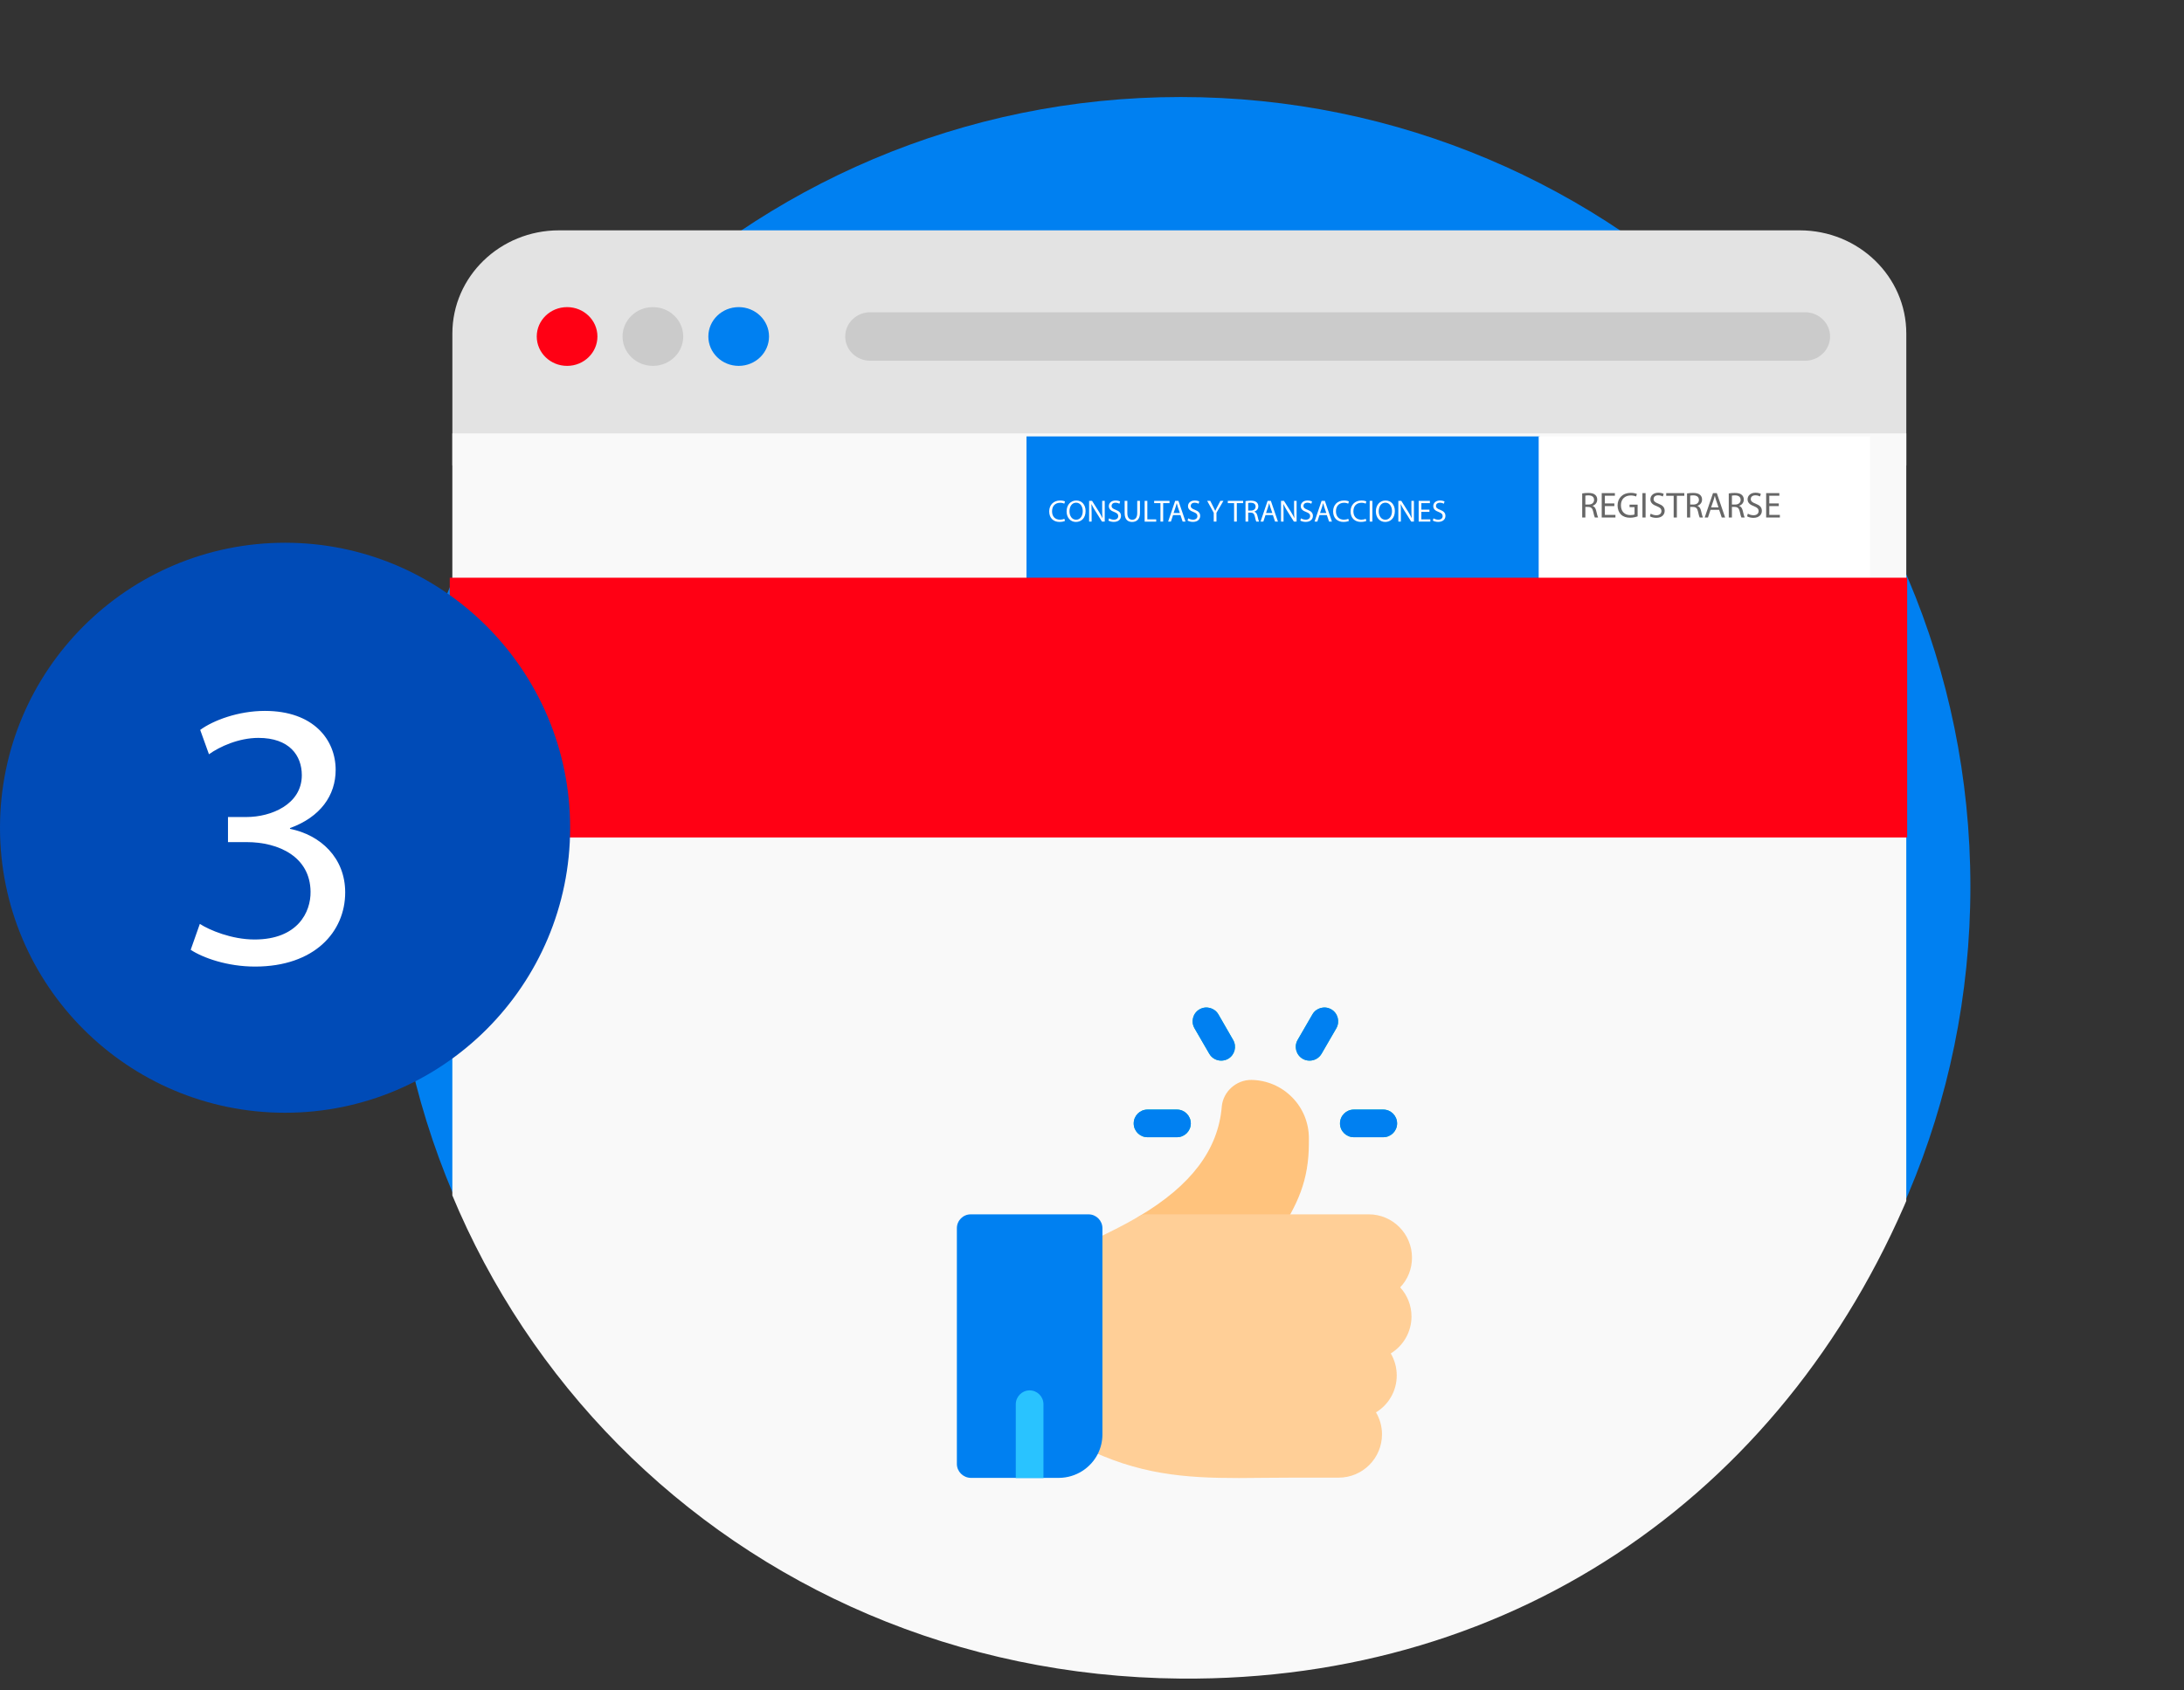 <?xml version="1.0" encoding="utf-8"?>
<!-- Generator: Adobe Illustrator 16.0.0, SVG Export Plug-In . SVG Version: 6.00 Build 0)  -->
<!DOCTYPE svg PUBLIC "-//W3C//DTD SVG 1.1//EN" "http://www.w3.org/Graphics/SVG/1.1/DTD/svg11.dtd">
<svg version="1.1" id="Capa_1" xmlns="http://www.w3.org/2000/svg" xmlns:xlink="http://www.w3.org/1999/xlink" x="0px" y="0px"
	 width="93px" height="72px" viewBox="0 0 93 72" enable-background="new 0 0 93 72" xml:space="preserve">
<rect x="0" y="0" width="93" height="72" fill="#333333" stroke="none"/>
<g>
	<path fill="#0080F1" d="M83.904,37.759c0,18.571-15.055,33.626-33.626,33.626S16.651,56.33,16.651,37.759
		c0-18.572,15.056-33.627,33.627-33.627S83.904,19.187,83.904,37.759"/>
	<g>
		<defs>
			<path id="SVGID_1_" d="M50.278,0.508c-40.963,0-33.627-1.009-33.627,37.25c0,18.571,14.599,33.571,33.613,33.738
				c14.399,0.126,26.064-8.096,31.329-21.354c0.49-1.236,2.812-11.836,2.812-16.009c0-32.474,1.494-33.633-27.002-33.633
				C55.212,0.501,52.838,0.508,50.278,0.508"/>
		</defs>
		<clipPath id="SVGID_2_">
			<use xlink:href="#SVGID_1_"  overflow="visible"/>
		</clipPath>
		<path clip-path="url(#SVGID_2_)" fill="#E3E3E3" d="M81.174,19.823H19.263v-5.616c0-2.428,2.032-4.396,4.54-4.396h52.832
			c2.507,0,4.54,1.968,4.54,4.396V19.823z"/>
		<path clip-path="url(#SVGID_2_)" fill="#F9F9F9" d="M19.262,18.46v27.49v15.776v5.563c0,2.428,2.033,4.395,4.54,4.395h52.832
			c2.507,0,4.54-1.967,4.54-4.395v-5.563V45.95V18.46H19.262z"/>
		<path clip-path="url(#SVGID_2_)" fill="#FFC37D" d="M53.893,52.9h-5.089c-0.266,0-0.498-0.178-0.569-0.436
			c-0.068-0.254,0.042-0.525,0.271-0.659c2.217-1.312,3.368-2.839,3.52-4.672c0.054-0.636,0.62-1.144,1.262-1.136
			c0.658,0.01,1.272,0.273,1.735,0.742c0.458,0.464,0.712,1.084,0.712,1.742v0.198c0,1.604-0.475,2.627-1.351,3.956
			C54.272,52.8,54.09,52.9,53.893,52.9"/>
		<path clip-path="url(#SVGID_2_)" fill="#FFCF97" d="M60.126,53.567c0-1.018-0.825-1.845-1.843-1.845h-9.479
			c-0.106,0-0.209,0.029-0.299,0.083c-0.666,0.394-1.339,0.717-1.877,0.977c-0.189,0.091-0.367,0.179-0.529,0.258
			c-0.199,0.101-0.324,0.303-0.324,0.527v7.526c0,0.225,0.125,0.428,0.324,0.528c2.376,1.188,4.353,1.333,6.658,1.333
			c0.356,0,0.721-0.005,1.097-0.009c0.413-0.002,0.843-0.008,1.292-0.008h1.86c1.018,0,1.843-0.826,1.843-1.845
			c0-0.34-0.093-0.659-0.256-0.935c0.531-0.323,0.884-0.906,0.884-1.573c0-0.343-0.093-0.659-0.254-0.938
			c0.527-0.322,0.882-0.907,0.882-1.572c0-0.479-0.184-0.916-0.482-1.241C59.949,54.491,60.126,54.042,60.126,53.567"/>
		<path clip-path="url(#SVGID_2_)" fill="#00CCB0" d="M58.903,48.437h-1.254c-0.325,0-0.589-0.264-0.589-0.586
			c0-0.327,0.264-0.591,0.589-0.591h1.254c0.325,0,0.589,0.264,0.589,0.591C59.492,48.173,59.229,48.437,58.903,48.437"/>
		<path clip-path="url(#SVGID_2_)" fill="#00CCB0" d="M50.119,48.437h-1.257c-0.324,0-0.586-0.264-0.586-0.586
			c0-0.327,0.262-0.591,0.586-0.591h1.257c0.324,0,0.588,0.264,0.588,0.591C50.707,48.173,50.443,48.437,50.119,48.437"/>
		<path clip-path="url(#SVGID_2_)" fill="#00CCB0" d="M52.003,45.175c-0.205,0-0.401-0.104-0.51-0.294l-0.628-1.084
			c-0.164-0.284-0.067-0.646,0.214-0.806c0.282-0.163,0.643-0.064,0.804,0.215l0.626,1.087c0.163,0.281,0.069,0.642-0.213,0.805
			C52.204,45.151,52.102,45.175,52.003,45.175"/>
		<path clip-path="url(#SVGID_2_)" fill="#00CCB0" d="M55.766,45.175c-0.101,0-0.201-0.023-0.294-0.077
			c-0.281-0.163-0.378-0.523-0.215-0.805l0.629-1.087c0.159-0.279,0.521-0.378,0.803-0.215c0.279,0.159,0.376,0.521,0.215,0.806
			l-0.628,1.084C56.167,45.07,55.97,45.175,55.766,45.175"/>
		<path clip-path="url(#SVGID_2_)" fill="#29C3FF" d="M44.433,59.85v3.097h-1.178V59.85c0-0.326,0.265-0.589,0.59-0.589
			C44.168,59.261,44.433,59.523,44.433,59.85"/>
		<path clip-path="url(#SVGID_2_)" fill="#0080F1" d="M58.903,48.437h-1.254c-0.325,0-0.589-0.264-0.589-0.586
			c0-0.327,0.264-0.591,0.589-0.591h1.254c0.325,0,0.589,0.264,0.589,0.591C59.492,48.173,59.229,48.437,58.903,48.437"/>
		<path clip-path="url(#SVGID_2_)" fill="#0080F1" d="M50.119,48.437h-1.257c-0.324,0-0.586-0.264-0.586-0.586
			c0-0.327,0.262-0.591,0.586-0.591h1.257c0.324,0,0.588,0.264,0.588,0.591C50.707,48.173,50.443,48.437,50.119,48.437"/>
		<path clip-path="url(#SVGID_2_)" fill="#0080F1" d="M52.003,45.175c-0.205,0-0.401-0.104-0.51-0.294l-0.628-1.084
			c-0.164-0.284-0.067-0.646,0.214-0.806c0.282-0.163,0.643-0.064,0.804,0.215l0.626,1.087c0.163,0.281,0.069,0.642-0.213,0.805
			C52.204,45.151,52.102,45.175,52.003,45.175"/>
		<path clip-path="url(#SVGID_2_)" fill="#0080F1" d="M55.766,45.175c-0.101,0-0.201-0.023-0.294-0.077
			c-0.281-0.163-0.378-0.523-0.215-0.805l0.629-1.087c0.159-0.279,0.521-0.378,0.803-0.215c0.279,0.159,0.376,0.521,0.215,0.806
			l-0.628,1.084C56.167,45.07,55.97,45.175,55.766,45.175"/>
		<path clip-path="url(#SVGID_2_)" fill="#29C3FF" d="M44.433,59.85v3.097h-1.178V59.85c0-0.326,0.265-0.589,0.59-0.589
			C44.168,59.261,44.433,59.523,44.433,59.85"/>
		<path clip-path="url(#SVGID_2_)" fill="#0080F1" d="M46.354,51.723h-5.021c-0.323,0-0.587,0.264-0.587,0.589v10.041
			c0,0.322,0.265,0.586,0.587,0.594h3.767c0.721-0.008,1.346-0.423,1.65-1.025c0.123-0.25,0.194-0.529,0.194-0.823v-8.786
			C46.943,51.986,46.677,51.723,46.354,51.723"/>
		<path clip-path="url(#SVGID_2_)" fill="#29C3FF" d="M44.433,59.809v3.138h-1.178v-3.138c0-0.323,0.265-0.589,0.59-0.589
			C44.168,59.22,44.433,59.485,44.433,59.809"/>
		<path clip-path="url(#SVGID_2_)" fill="#FF0014" d="M25.44,14.332c0,0.691-0.579,1.252-1.291,1.252
			c-0.714,0-1.293-0.561-1.293-1.252s0.579-1.251,1.293-1.251C24.861,13.081,25.44,13.641,25.44,14.332"/>
		<path clip-path="url(#SVGID_2_)" fill="#CBCBCB" d="M29.094,14.332c0,0.691-0.578,1.252-1.292,1.252s-1.293-0.561-1.293-1.252
			s0.579-1.251,1.293-1.251S29.094,13.641,29.094,14.332"/>
		<path clip-path="url(#SVGID_2_)" fill="#0080F1" d="M32.747,14.332c0,0.691-0.579,1.252-1.291,1.252
			c-0.714,0-1.293-0.561-1.293-1.252s0.579-1.251,1.293-1.251C32.168,13.081,32.747,13.641,32.747,14.332"/>
		<path clip-path="url(#SVGID_2_)" fill="#CBCBCB" d="M76.862,15.365H37.058c-0.59,0-1.067-0.462-1.067-1.033
			c0-0.57,0.477-1.033,1.067-1.033h39.804c0.589,0,1.067,0.463,1.067,1.033C77.93,14.903,77.451,15.365,76.862,15.365"/>
		<rect x="43.711" y="18.588" clip-path="url(#SVGID_2_)" fill="#0080F1" width="21.856" height="6.128"/>
		<rect x="65.521" y="18.588" clip-path="url(#SVGID_2_)" fill="#FFFFFF" width="14.108" height="6.128"/>
		<g clip-path="url(#SVGID_2_)">
			<path fill="#FFFFFF" d="M45.348,22.188c-0.042,0.021-0.126,0.042-0.233,0.042c-0.25,0-0.437-0.158-0.437-0.448
				c0-0.277,0.188-0.464,0.462-0.464c0.11,0,0.18,0.023,0.21,0.04l-0.028,0.093c-0.043-0.021-0.105-0.037-0.178-0.037
				c-0.208,0-0.345,0.133-0.345,0.365c0,0.217,0.125,0.356,0.34,0.356c0.069,0,0.141-0.015,0.187-0.037L45.348,22.188z"/>
			<path fill="#FFFFFF" d="M46.227,21.765c0,0.305-0.185,0.466-0.411,0.466c-0.233,0-0.397-0.181-0.397-0.449
				c0-0.281,0.174-0.464,0.411-0.464C46.071,21.317,46.227,21.502,46.227,21.765z M45.541,21.779c0,0.189,0.102,0.358,0.282,0.358
				c0.181,0,0.283-0.167,0.283-0.368c0-0.176-0.092-0.359-0.282-0.359C45.635,21.411,45.541,21.585,45.541,21.779z"/>
			<path fill="#FFFFFF" d="M46.377,22.216v-0.884h0.125l0.283,0.447c0.065,0.104,0.117,0.197,0.159,0.288l0.003-0.001
				c-0.011-0.118-0.013-0.226-0.013-0.363v-0.37h0.108v0.884h-0.116l-0.281-0.449c-0.062-0.099-0.121-0.2-0.166-0.295l-0.004,0.001
				c0.006,0.111,0.009,0.218,0.009,0.365v0.378H46.377z"/>
			<path fill="#FFFFFF" d="M47.227,22.077c0.051,0.032,0.126,0.058,0.205,0.058c0.116,0,0.185-0.062,0.185-0.151
				c0-0.083-0.047-0.13-0.167-0.176c-0.144-0.051-0.233-0.126-0.233-0.25c0-0.138,0.114-0.24,0.286-0.24
				c0.091,0,0.156,0.021,0.195,0.043l-0.031,0.093c-0.028-0.016-0.088-0.042-0.168-0.042c-0.12,0-0.166,0.072-0.166,0.132
				c0,0.083,0.054,0.124,0.176,0.17c0.149,0.058,0.226,0.13,0.226,0.26c0,0.137-0.102,0.255-0.31,0.255
				c-0.086,0-0.179-0.025-0.227-0.057L47.227,22.077z"/>
			<path fill="#FFFFFF" d="M48.005,21.332v0.523c0,0.198,0.088,0.282,0.206,0.282c0.131,0,0.215-0.087,0.215-0.282v-0.523h0.116
				v0.516c0,0.271-0.144,0.383-0.335,0.383c-0.181,0-0.317-0.104-0.317-0.378v-0.521H48.005z"/>
			<path fill="#FFFFFF" d="M48.742,21.332h0.114v0.789h0.378v0.096h-0.492V21.332z"/>
			<path fill="#FFFFFF" d="M49.416,21.429h-0.269v-0.097h0.654v0.097h-0.271v0.788h-0.115V21.429z"/>
			<path fill="#FFFFFF" d="M49.952,21.938l-0.092,0.278h-0.118l0.3-0.884h0.138l0.302,0.884h-0.122l-0.094-0.278H49.952z
				 M50.242,21.849l-0.087-0.254c-0.02-0.058-0.033-0.11-0.046-0.161h-0.003c-0.013,0.052-0.027,0.106-0.045,0.16l-0.086,0.256
				H50.242z"/>
			<path fill="#FFFFFF" d="M50.598,22.077c0.051,0.032,0.126,0.058,0.205,0.058c0.116,0,0.185-0.062,0.185-0.151
				c0-0.083-0.047-0.13-0.167-0.176c-0.144-0.051-0.233-0.126-0.233-0.25c0-0.138,0.114-0.24,0.286-0.24
				c0.091,0,0.156,0.021,0.195,0.043l-0.031,0.093c-0.028-0.016-0.088-0.042-0.168-0.042c-0.12,0-0.166,0.072-0.166,0.132
				c0,0.083,0.054,0.124,0.176,0.17c0.149,0.058,0.226,0.13,0.226,0.26c0,0.137-0.102,0.255-0.31,0.255
				c-0.086,0-0.179-0.025-0.227-0.057L50.598,22.077z"/>
			<path fill="#FFFFFF" d="M51.684,22.216v-0.375l-0.28-0.509h0.13l0.125,0.244c0.034,0.067,0.061,0.121,0.088,0.182h0.003
				c0.024-0.058,0.055-0.115,0.089-0.182l0.128-0.244h0.13l-0.297,0.508v0.376H51.684z"/>
			<path fill="#FFFFFF" d="M52.552,21.429h-0.269v-0.097h0.654v0.097h-0.271v0.788h-0.115V21.429z"/>
			<path fill="#FFFFFF" d="M53.037,21.344c0.058-0.012,0.141-0.019,0.22-0.019c0.122,0,0.2,0.022,0.256,0.072
				c0.044,0.04,0.069,0.1,0.069,0.168c0,0.117-0.073,0.194-0.167,0.226v0.004c0.068,0.024,0.109,0.087,0.13,0.179
				c0.029,0.123,0.05,0.208,0.068,0.243h-0.118c-0.015-0.025-0.034-0.101-0.059-0.211c-0.026-0.122-0.074-0.168-0.178-0.172h-0.107
				v0.383h-0.114V21.344z M53.151,21.747h0.117c0.122,0,0.199-0.067,0.199-0.168c0-0.114-0.083-0.164-0.203-0.166
				c-0.056,0-0.095,0.005-0.113,0.011V21.747z"/>
			<path fill="#FFFFFF" d="M53.888,21.938l-0.092,0.278h-0.118l0.3-0.884h0.138l0.302,0.884h-0.122l-0.094-0.278H53.888z
				 M54.178,21.849l-0.087-0.254c-0.02-0.058-0.033-0.11-0.046-0.161h-0.003c-0.013,0.052-0.027,0.106-0.045,0.16l-0.086,0.256
				H54.178z"/>
			<path fill="#FFFFFF" d="M54.549,22.216v-0.884h0.125l0.283,0.447c0.065,0.104,0.117,0.197,0.159,0.288l0.002-0.001
				c-0.01-0.118-0.013-0.226-0.013-0.363v-0.37h0.107v0.884h-0.115l-0.281-0.449c-0.062-0.099-0.12-0.2-0.165-0.295l-0.004,0.001
				c0.007,0.111,0.009,0.218,0.009,0.365v0.378H54.549z"/>
			<path fill="#FFFFFF" d="M55.399,22.077c0.051,0.032,0.126,0.058,0.205,0.058c0.116,0,0.185-0.062,0.185-0.151
				c0-0.083-0.047-0.13-0.167-0.176c-0.144-0.051-0.233-0.126-0.233-0.25c0-0.138,0.114-0.24,0.286-0.24
				c0.091,0,0.156,0.021,0.195,0.043l-0.031,0.093c-0.028-0.016-0.088-0.042-0.168-0.042c-0.12,0-0.167,0.072-0.167,0.132
				c0,0.083,0.055,0.124,0.177,0.17c0.149,0.058,0.226,0.13,0.226,0.26c0,0.137-0.102,0.255-0.31,0.255
				c-0.086,0-0.179-0.025-0.227-0.057L55.399,22.077z"/>
			<path fill="#FFFFFF" d="M56.187,21.938l-0.092,0.278h-0.118l0.3-0.884h0.138l0.302,0.884h-0.122L56.5,21.938H56.187z
				 M56.477,21.849l-0.087-0.254c-0.02-0.058-0.033-0.11-0.046-0.161h-0.003c-0.013,0.052-0.027,0.106-0.045,0.16l-0.086,0.256
				H56.477z"/>
			<path fill="#FFFFFF" d="M57.438,22.188c-0.042,0.021-0.126,0.042-0.233,0.042c-0.249,0-0.438-0.158-0.438-0.448
				c0-0.277,0.188-0.464,0.462-0.464c0.11,0,0.18,0.023,0.21,0.04l-0.027,0.093c-0.043-0.021-0.104-0.037-0.179-0.037
				c-0.207,0-0.345,0.133-0.345,0.365c0,0.217,0.125,0.356,0.34,0.356c0.069,0,0.141-0.015,0.187-0.037L57.438,22.188z"/>
			<path fill="#FFFFFF" d="M58.181,22.188c-0.042,0.021-0.126,0.042-0.233,0.042c-0.249,0-0.438-0.158-0.438-0.448
				c0-0.277,0.188-0.464,0.462-0.464c0.11,0,0.18,0.023,0.21,0.04l-0.027,0.093c-0.043-0.021-0.104-0.037-0.179-0.037
				c-0.207,0-0.345,0.133-0.345,0.365c0,0.217,0.125,0.356,0.34,0.356c0.069,0,0.141-0.015,0.187-0.037L58.181,22.188z"/>
			<path fill="#FFFFFF" d="M58.439,21.332v0.884h-0.114v-0.884H58.439z"/>
			<path fill="#FFFFFF" d="M59.396,21.765c0,0.305-0.185,0.466-0.41,0.466c-0.234,0-0.398-0.181-0.398-0.449
				c0-0.281,0.175-0.464,0.411-0.464C59.239,21.317,59.396,21.502,59.396,21.765z M58.709,21.779c0,0.189,0.103,0.358,0.282,0.358
				c0.182,0,0.284-0.167,0.284-0.368c0-0.176-0.093-0.359-0.282-0.359S58.709,21.585,58.709,21.779z"/>
			<path fill="#FFFFFF" d="M59.545,22.216v-0.884h0.125l0.283,0.447c0.065,0.104,0.117,0.197,0.159,0.288l0.002-0.001
				c-0.01-0.118-0.013-0.226-0.013-0.363v-0.37h0.107v0.884h-0.115l-0.281-0.449c-0.062-0.099-0.12-0.2-0.165-0.295l-0.004,0.001
				c0.007,0.111,0.009,0.218,0.009,0.365v0.378H59.545z"/>
			<path fill="#FFFFFF" d="M60.868,21.802h-0.344v0.319h0.383v0.096H60.41v-0.884h0.478v0.096h-0.363v0.279h0.344V21.802z"/>
			<path fill="#FFFFFF" d="M61.042,22.077c0.051,0.032,0.126,0.058,0.205,0.058c0.116,0,0.185-0.062,0.185-0.151
				c0-0.083-0.047-0.13-0.167-0.176c-0.144-0.051-0.233-0.126-0.233-0.25c0-0.138,0.114-0.24,0.286-0.24
				c0.091,0,0.156,0.021,0.195,0.043l-0.031,0.093c-0.028-0.016-0.088-0.042-0.168-0.042c-0.12,0-0.167,0.072-0.167,0.132
				c0,0.083,0.055,0.124,0.177,0.17c0.149,0.058,0.226,0.13,0.226,0.26c0,0.137-0.102,0.255-0.31,0.255
				c-0.086,0-0.179-0.025-0.227-0.057L61.042,22.077z"/>
		</g>
		<g clip-path="url(#SVGID_2_)">
			<path fill="#666666" d="M67.374,21.017c0.067-0.014,0.165-0.021,0.257-0.021c0.144,0,0.236,0.026,0.301,0.085
				c0.053,0.046,0.082,0.117,0.082,0.197c0,0.137-0.087,0.228-0.196,0.265v0.005c0.081,0.028,0.128,0.102,0.153,0.209
				c0.033,0.145,0.059,0.245,0.08,0.285h-0.139c-0.018-0.029-0.04-0.119-0.069-0.248c-0.031-0.144-0.087-0.197-0.208-0.202h-0.127
				v0.45h-0.134V21.017z M67.508,21.49h0.138c0.143,0,0.234-0.079,0.234-0.197c0-0.134-0.098-0.192-0.239-0.194
				c-0.064,0-0.111,0.006-0.133,0.013V21.49z"/>
			<path fill="#666666" d="M68.743,21.555h-0.404v0.375h0.45v0.112h-0.584v-1.039h0.561v0.112h-0.427v0.328h0.404V21.555z"/>
			<path fill="#666666" d="M69.733,21.995c-0.061,0.021-0.18,0.057-0.319,0.057c-0.157,0-0.287-0.04-0.389-0.137
				c-0.089-0.086-0.145-0.225-0.145-0.387c0.001-0.31,0.214-0.536,0.563-0.536c0.12,0,0.214,0.026,0.259,0.047l-0.032,0.11
				c-0.056-0.025-0.125-0.045-0.229-0.045c-0.253,0-0.418,0.157-0.418,0.417c0,0.264,0.159,0.419,0.4,0.419
				c0.088,0,0.148-0.012,0.179-0.028v-0.31h-0.211v-0.108h0.343V21.995z"/>
			<path fill="#666666" d="M70.073,21.003v1.039h-0.134v-1.039H70.073z"/>
			<path fill="#666666" d="M70.29,21.878c0.061,0.037,0.147,0.068,0.24,0.068c0.138,0,0.218-0.072,0.218-0.177
				c0-0.097-0.056-0.152-0.196-0.207c-0.169-0.06-0.274-0.148-0.274-0.294c0-0.162,0.135-0.282,0.336-0.282
				c0.106,0,0.184,0.024,0.23,0.051l-0.037,0.109c-0.034-0.019-0.104-0.049-0.197-0.049c-0.143,0-0.196,0.085-0.196,0.156
				c0,0.097,0.063,0.145,0.207,0.2c0.176,0.068,0.265,0.153,0.265,0.305c0,0.16-0.118,0.299-0.363,0.299
				c-0.101,0-0.21-0.029-0.266-0.066L70.29,21.878z"/>
			<path fill="#666666" d="M71.268,21.117h-0.316v-0.114h0.77v0.114h-0.317v0.925h-0.136V21.117z"/>
			<path fill="#666666" d="M71.838,21.017c0.067-0.014,0.165-0.021,0.257-0.021c0.144,0,0.236,0.026,0.301,0.085
				c0.053,0.046,0.082,0.117,0.082,0.197c0,0.137-0.087,0.228-0.196,0.265v0.005c0.08,0.028,0.128,0.102,0.153,0.209
				c0.033,0.145,0.059,0.245,0.08,0.285h-0.139c-0.018-0.029-0.04-0.119-0.069-0.248c-0.031-0.144-0.087-0.197-0.208-0.202h-0.127
				v0.45h-0.134V21.017z M71.972,21.49h0.138c0.143,0,0.234-0.079,0.234-0.197c0-0.134-0.098-0.192-0.239-0.194
				c-0.064,0-0.111,0.006-0.133,0.013V21.49z"/>
			<path fill="#666666" d="M72.837,21.715l-0.108,0.327H72.59l0.354-1.039h0.162l0.354,1.039h-0.144l-0.111-0.327H72.837z
				 M73.178,21.61l-0.102-0.299c-0.023-0.068-0.039-0.129-0.055-0.189h-0.003c-0.016,0.062-0.032,0.125-0.052,0.188l-0.103,0.3
				H73.178z"/>
			<path fill="#666666" d="M73.615,21.017c0.067-0.014,0.165-0.021,0.257-0.021c0.144,0,0.236,0.026,0.301,0.085
				c0.053,0.046,0.082,0.117,0.082,0.197c0,0.137-0.087,0.228-0.196,0.265v0.005c0.08,0.028,0.128,0.102,0.153,0.209
				c0.033,0.145,0.059,0.245,0.08,0.285h-0.139c-0.018-0.029-0.04-0.119-0.069-0.248c-0.031-0.144-0.087-0.197-0.208-0.202h-0.127
				v0.45h-0.134V21.017z M73.749,21.49h0.138c0.143,0,0.234-0.079,0.234-0.197c0-0.134-0.098-0.192-0.239-0.194
				c-0.064,0-0.111,0.006-0.133,0.013V21.49z"/>
			<path fill="#666666" d="M74.428,21.878c0.061,0.037,0.148,0.068,0.24,0.068c0.138,0,0.218-0.072,0.218-0.177
				c0-0.097-0.056-0.152-0.196-0.207c-0.169-0.06-0.274-0.148-0.274-0.294c0-0.162,0.135-0.282,0.336-0.282
				c0.106,0,0.184,0.024,0.23,0.051l-0.037,0.109c-0.034-0.019-0.104-0.049-0.197-0.049c-0.143,0-0.196,0.085-0.196,0.156
				c0,0.097,0.063,0.145,0.207,0.2c0.176,0.068,0.265,0.153,0.265,0.305c0,0.16-0.118,0.299-0.363,0.299
				c-0.101,0-0.21-0.029-0.266-0.066L74.428,21.878z"/>
			<path fill="#666666" d="M75.745,21.555h-0.404v0.375h0.45v0.112h-0.584v-1.039h0.561v0.112h-0.427v0.328h0.404V21.555z"/>
		</g>
		<rect x="19.152" y="24.606" clip-path="url(#SVGID_2_)" fill="#FF0014" width="62.06" height="11.063"/>
	</g>
	<path fill="#004BB7" d="M24.278,35.256c0,6.704-5.435,12.139-12.139,12.139C5.435,47.396,0,41.96,0,35.256
		c0-6.705,5.435-12.139,12.139-12.139C18.844,23.118,24.278,28.551,24.278,35.256"/>
	<g>
		<path fill="#FFFFFF" d="M8.509,39.352c0.405,0.26,1.345,0.664,2.333,0.664c1.832,0,2.398-1.166,2.382-2.041
			c-0.016-1.475-1.345-2.107-2.723-2.107H9.708v-1.069h0.794c1.037,0,2.35-0.534,2.35-1.782c0-0.843-0.535-1.588-1.848-1.588
			c-0.842,0-1.653,0.373-2.106,0.697l-0.373-1.037c0.551-0.405,1.62-0.81,2.754-0.81c2.074,0,3.014,1.231,3.014,2.512
			c0,1.086-0.648,2.009-1.944,2.479v0.033c1.296,0.259,2.35,1.231,2.35,2.706c0,1.686-1.313,3.16-3.84,3.16
			c-1.183,0-2.22-0.373-2.739-0.714L8.509,39.352z"/>
	</g>
</g>
</svg>

